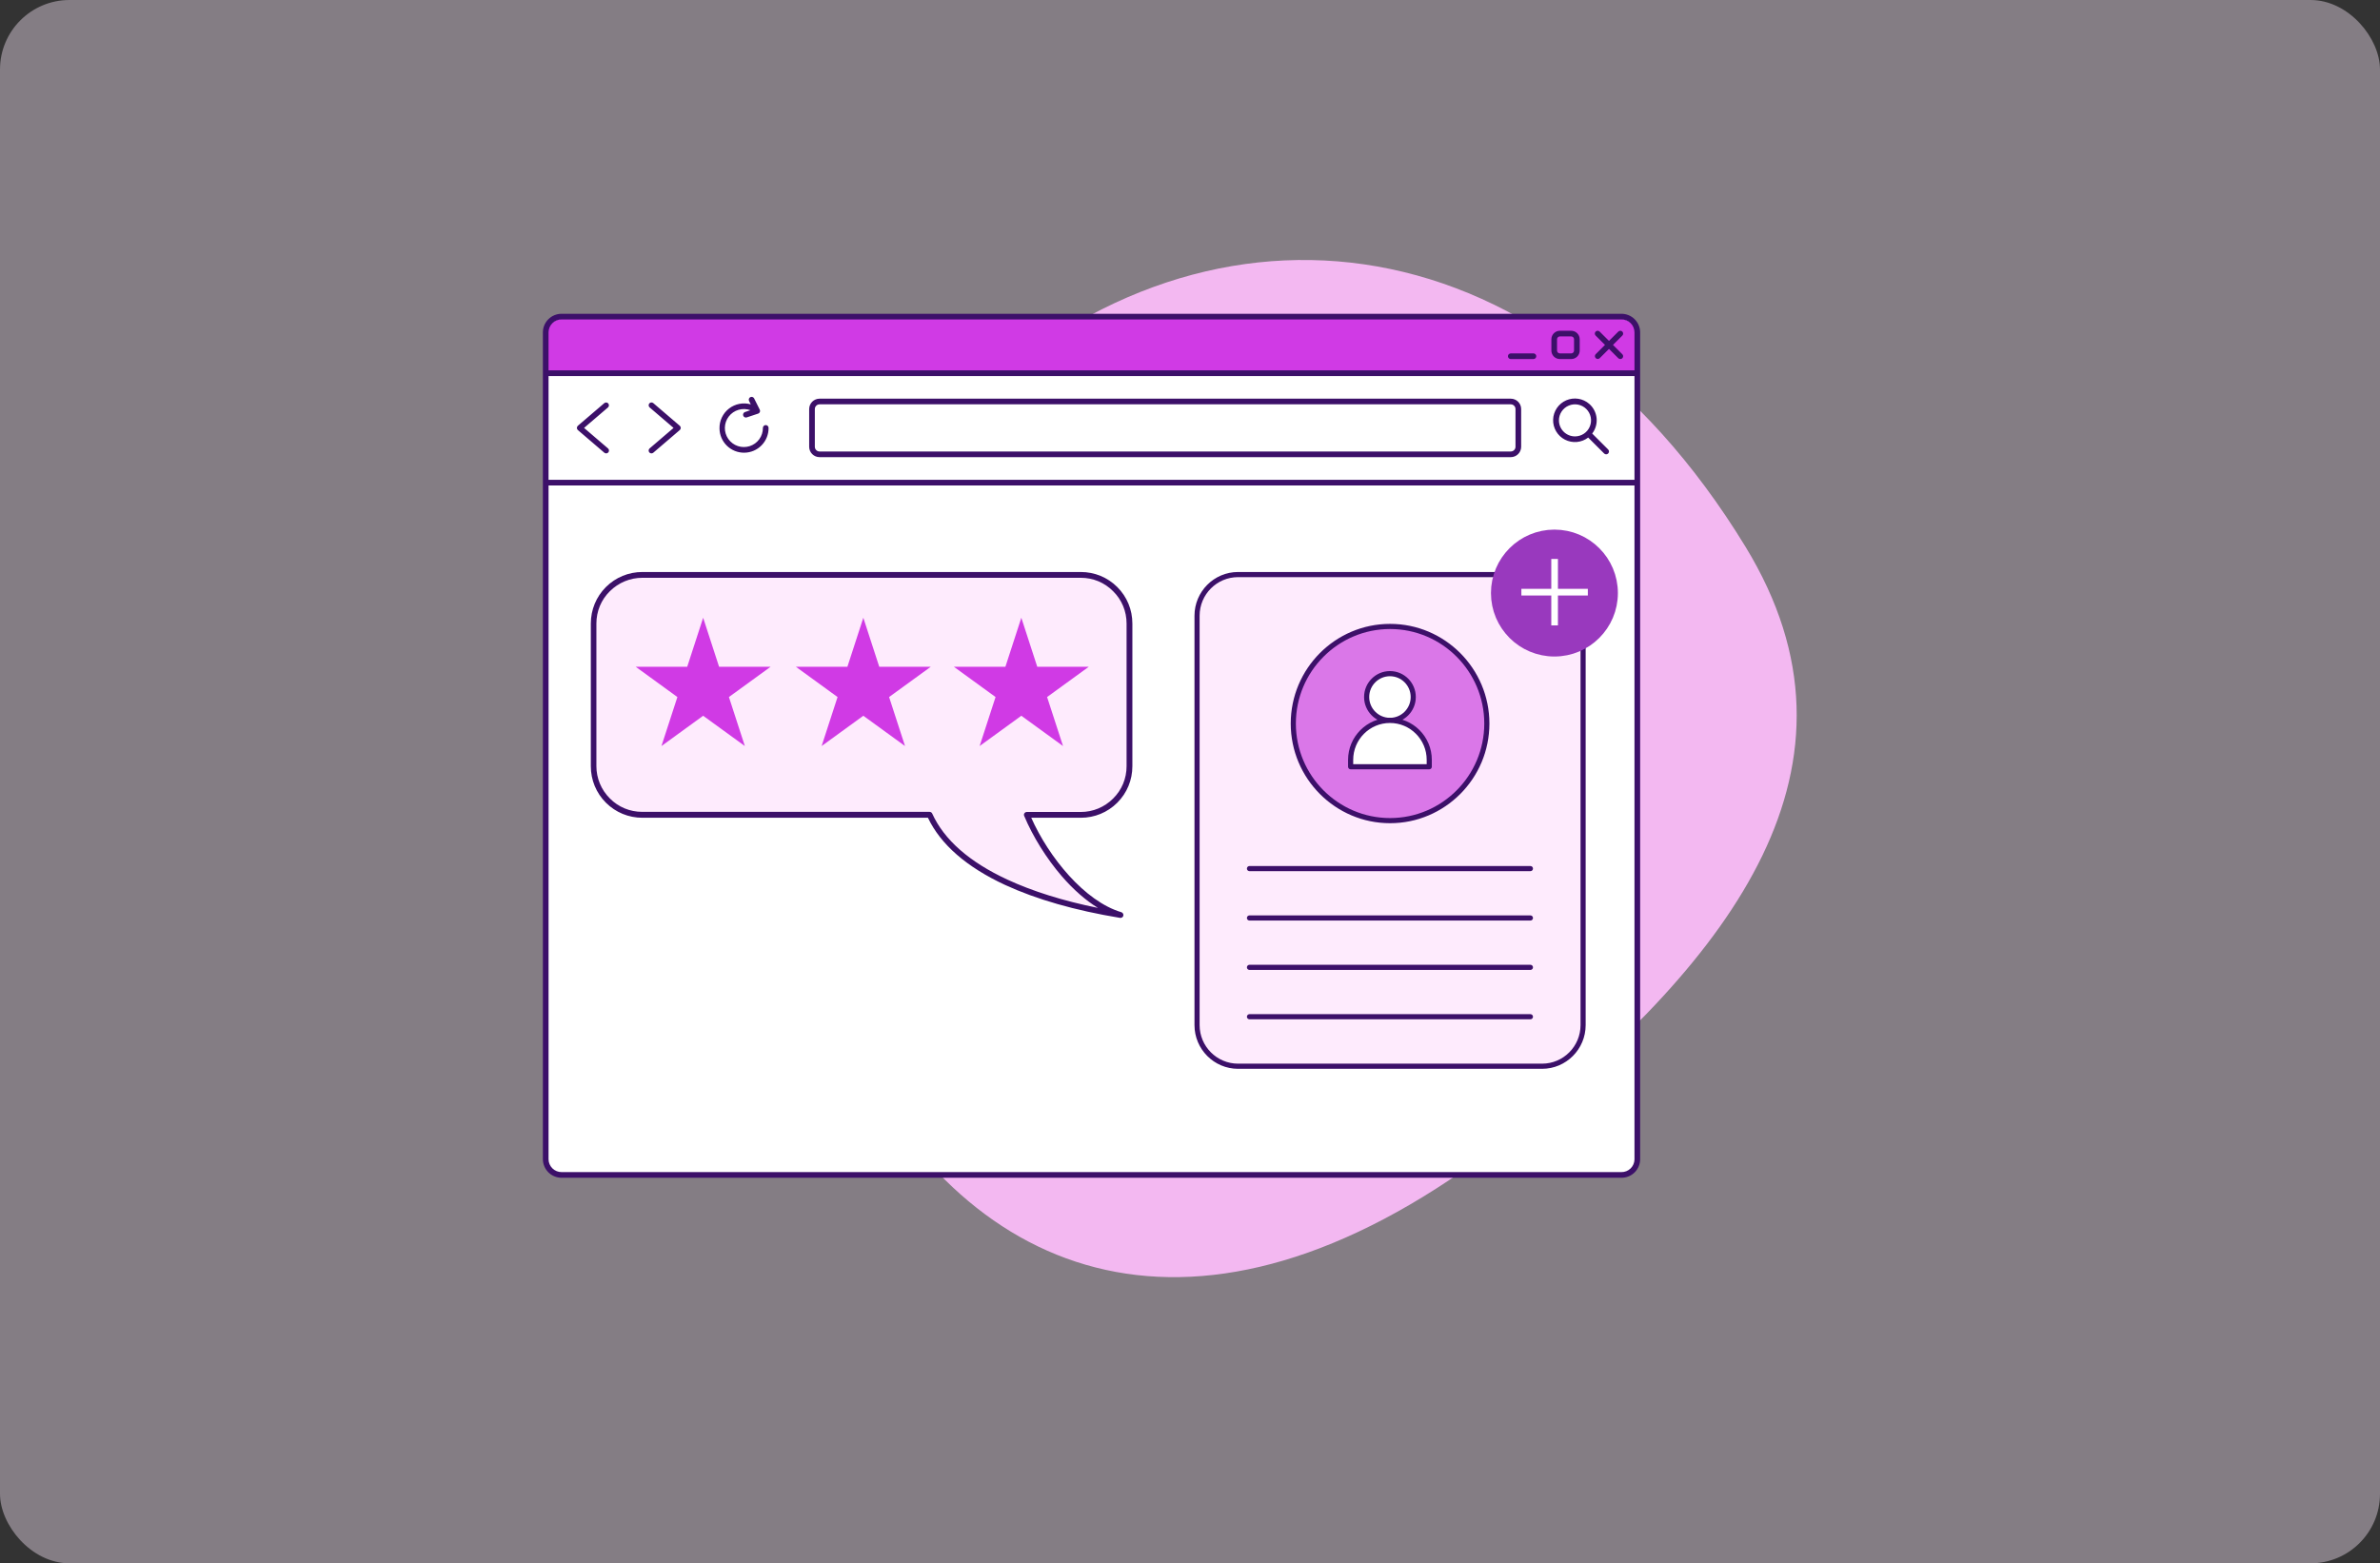 <svg width="548" height="360" viewBox="0 0 548 360" fill="none" xmlns="http://www.w3.org/2000/svg">
<rect x="0" y="0" width="548" height="360" fill="#333333" stroke="none"/>
<rect opacity="0.4" width="548" height="360" rx="16" fill="#FEEBFD"/>
<g clip-path="url(#clip0_3448_12608)">
<path d="M198.803 246.549C169.905 194.987 175.685 140.02 220.676 95.25C275.789 40.86 354.209 47.743 401.903 125.904C432.697 176.342 398.907 220.385 349.593 260.055C281.056 315.153 227.642 298.098 198.803 246.549Z" fill="#F3B8F1"/>
</g>
<g clip-path="url(#clip1_3448_12608)">
<path d="M373.149 270.779H129.498C129.022 270.782 128.551 270.69 128.111 270.51C127.671 270.33 127.27 270.065 126.933 269.73C126.596 269.395 126.328 268.996 126.146 268.558C125.963 268.119 125.87 267.649 125.87 267.174V76.734C125.869 76.259 125.963 75.788 126.146 75.349C126.328 74.91 126.595 74.512 126.933 74.177C127.27 73.841 127.67 73.576 128.11 73.396C128.55 73.215 129.022 73.124 129.498 73.126H373.149C373.865 73.123 374.567 73.332 375.164 73.728C375.761 74.124 376.226 74.688 376.501 75.349C376.684 75.788 376.777 76.259 376.777 76.734V267.217C376.767 268.17 376.38 269.08 375.7 269.747C375.02 270.415 374.102 270.786 373.149 270.779Z" fill="white"/>
<path d="M376.646 85.484V77.013C376.648 76.54 376.555 76.07 376.374 75.632C376.194 75.194 375.928 74.796 375.592 74.461C375.257 74.126 374.858 73.86 374.42 73.679C373.981 73.499 373.512 73.406 373.037 73.408H129.566C129.091 73.407 128.622 73.499 128.183 73.68C127.745 73.861 127.346 74.126 127.011 74.461C126.676 74.796 126.41 75.194 126.229 75.632C126.048 76.07 125.955 76.54 125.957 77.013V85.484H376.646Z" fill="#D03AE5"/>
<path d="M371.394 79.425L373.542 77.28C373.633 77.188 373.695 77.072 373.72 76.946C373.745 76.82 373.732 76.689 373.683 76.57C373.633 76.451 373.55 76.349 373.443 76.278C373.336 76.206 373.21 76.168 373.081 76.167C372.995 76.167 372.91 76.184 372.831 76.217C372.752 76.25 372.68 76.298 372.62 76.358L370.472 78.504L368.324 76.358C368.264 76.298 368.192 76.25 368.113 76.217C368.033 76.184 367.949 76.167 367.863 76.167C367.69 76.167 367.524 76.236 367.402 76.358C367.279 76.48 367.21 76.646 367.21 76.819C367.21 76.992 367.279 77.157 367.401 77.28L369.55 79.426L367.401 81.571C367.288 81.695 367.227 81.858 367.231 82.025C367.234 82.193 367.303 82.353 367.422 82.472C367.541 82.591 367.701 82.659 367.869 82.663C368.037 82.667 368.2 82.606 368.324 82.492L370.472 80.347L372.62 82.492C372.742 82.615 372.908 82.683 373.081 82.683C373.167 82.683 373.251 82.666 373.331 82.634C373.41 82.601 373.482 82.553 373.542 82.492C373.603 82.432 373.651 82.36 373.684 82.281C373.717 82.202 373.733 82.117 373.733 82.031C373.733 81.946 373.717 81.861 373.684 81.782C373.651 81.703 373.603 81.631 373.542 81.571L371.394 79.425Z" fill="#3C1069"/>
<path d="M373.329 72.257H129.317C128.18 72.252 127.086 72.697 126.277 73.495C125.467 74.294 125.008 75.381 125 76.517V266.954C125.008 268.09 125.467 269.177 126.277 269.976C127.086 270.774 128.18 271.219 129.317 271.213H373.329C374.461 271.225 375.551 270.788 376.36 269.998C377.169 269.208 377.632 268.13 377.647 267V76.517C377.638 75.381 377.179 74.294 376.37 73.496C375.56 72.697 374.467 72.252 373.329 72.257ZM129.317 73.561H373.329C374.121 73.554 374.883 73.862 375.448 74.416C376.013 74.971 376.335 75.726 376.342 76.517V85.289H126.305V76.517C126.312 75.726 126.634 74.971 127.199 74.417C127.764 73.862 128.525 73.554 129.317 73.561ZM376.342 86.593V110.485H126.305V86.593H376.342ZM373.329 269.91H129.317C128.525 269.916 127.764 269.609 127.199 269.054C126.634 268.5 126.312 267.745 126.305 266.954V111.788H376.342V267C376.328 267.784 376.003 268.531 375.438 269.077C374.873 269.622 374.115 269.922 373.329 269.91Z" fill="#3C1069"/>
<path d="M361.775 82.683H359.165C358.647 82.682 358.149 82.476 357.783 82.11C357.416 81.743 357.209 81.246 357.209 80.728V78.122C357.209 77.604 357.416 77.107 357.783 76.74C358.149 76.374 358.647 76.168 359.165 76.167H361.775C362.293 76.168 362.791 76.374 363.157 76.741C363.524 77.107 363.731 77.604 363.731 78.122V80.728C363.731 81.247 363.524 81.743 363.157 82.11C362.791 82.476 362.293 82.683 361.775 82.683ZM359.165 77.47C358.993 77.471 358.827 77.539 358.704 77.661C358.582 77.784 358.513 77.949 358.513 78.122V80.728C358.513 80.901 358.582 81.067 358.704 81.189C358.827 81.311 358.993 81.38 359.165 81.38H361.775C361.947 81.38 362.113 81.311 362.236 81.189C362.358 81.067 362.427 80.901 362.427 80.728V78.122C362.427 77.949 362.358 77.784 362.236 77.661C362.113 77.539 361.948 77.47 361.775 77.47H359.165ZM353.078 82.683H347.859C347.731 82.683 347.605 82.644 347.498 82.573C347.391 82.501 347.308 82.399 347.258 82.281C347.209 82.162 347.196 82.031 347.221 81.905C347.246 81.778 347.307 81.662 347.398 81.571C347.459 81.51 347.531 81.462 347.61 81.43C347.689 81.397 347.774 81.38 347.859 81.38H353.078C353.206 81.38 353.332 81.419 353.439 81.49C353.546 81.562 353.629 81.664 353.679 81.783C353.728 81.901 353.741 82.032 353.716 82.158C353.691 82.285 353.63 82.401 353.539 82.492C353.478 82.553 353.406 82.601 353.327 82.633C353.248 82.666 353.163 82.683 353.078 82.683ZM347.859 105.272H188.705C188.071 105.271 187.463 105.019 187.015 104.571C186.566 104.123 186.314 103.516 186.313 102.883V94.195C186.314 93.561 186.567 92.954 187.015 92.506C187.463 92.058 188.071 91.806 188.705 91.806H347.859C348.493 91.806 349.101 92.058 349.55 92.506C349.998 92.954 350.25 93.561 350.251 94.195V102.883C350.25 103.516 349.998 104.123 349.55 104.571C349.101 105.019 348.493 105.271 347.859 105.272ZM188.705 93.109C188.417 93.109 188.14 93.223 187.937 93.427C187.733 93.631 187.618 93.907 187.618 94.195V102.883C187.618 103.171 187.733 103.447 187.936 103.651C188.14 103.854 188.417 103.969 188.705 103.969H347.859C348.148 103.969 348.424 103.854 348.628 103.651C348.832 103.447 348.946 103.171 348.947 102.883V94.195C348.947 93.907 348.832 93.63 348.628 93.427C348.424 93.223 348.148 93.109 347.859 93.109H188.705ZM150.004 104.403C149.87 104.403 149.74 104.363 149.631 104.287C149.521 104.211 149.438 104.103 149.392 103.978C149.345 103.853 149.338 103.717 149.372 103.588C149.405 103.46 149.477 103.344 149.578 103.257L155.089 98.539L149.579 93.821C149.514 93.766 149.46 93.698 149.422 93.621C149.383 93.545 149.36 93.462 149.353 93.376C149.346 93.291 149.357 93.205 149.383 93.124C149.41 93.042 149.453 92.967 149.508 92.902C149.564 92.837 149.632 92.784 149.709 92.745C149.785 92.706 149.868 92.683 149.954 92.677C150.039 92.67 150.125 92.68 150.207 92.707C150.288 92.734 150.363 92.776 150.428 92.832L156.516 98.044C156.588 98.106 156.645 98.181 156.684 98.267C156.724 98.352 156.744 98.445 156.744 98.539C156.744 98.633 156.724 98.726 156.684 98.812C156.645 98.897 156.588 98.973 156.516 99.034L150.428 104.247C150.31 104.348 150.159 104.403 150.004 104.403ZM139.567 104.403C139.412 104.404 139.261 104.348 139.143 104.247L133.055 99.034C132.984 98.973 132.926 98.897 132.887 98.812C132.848 98.726 132.827 98.633 132.827 98.539C132.827 98.445 132.848 98.352 132.887 98.267C132.926 98.181 132.984 98.106 133.055 98.044L139.143 92.832C139.275 92.724 139.444 92.672 139.614 92.686C139.784 92.701 139.941 92.782 140.052 92.912C140.163 93.041 140.219 93.208 140.208 93.378C140.197 93.549 140.119 93.707 139.993 93.821L134.482 98.539L139.992 103.257C140.093 103.344 140.165 103.46 140.199 103.588C140.232 103.717 140.225 103.853 140.179 103.978C140.133 104.103 140.049 104.21 139.94 104.286C139.831 104.362 139.7 104.403 139.567 104.403ZM176.312 97.887C176.139 97.887 175.973 97.956 175.851 98.078C175.729 98.201 175.66 98.366 175.66 98.539C175.667 99.471 175.375 100.381 174.828 101.136C174.281 101.892 173.506 102.452 172.617 102.737C171.729 103.021 170.772 103.015 169.887 102.718C169.003 102.421 168.236 101.85 167.699 101.087C167.162 100.325 166.883 99.411 166.902 98.479C166.921 97.546 167.238 96.645 167.806 95.905C168.375 95.166 169.165 94.627 170.061 94.368C170.958 94.108 171.914 94.142 172.79 94.463L171.538 94.88C171.416 94.921 171.309 94.998 171.23 95.1C171.151 95.201 171.105 95.324 171.095 95.452C171.086 95.581 171.115 95.709 171.179 95.821C171.243 95.933 171.338 96.023 171.453 96.081C171.608 96.158 171.787 96.171 171.951 96.116L174.56 95.247C174.694 95.203 174.809 95.117 174.89 95.001C174.97 94.885 175.011 94.747 175.006 94.606C175.002 94.513 174.979 94.421 174.937 94.338L173.632 91.731C173.552 91.582 173.417 91.469 173.255 91.418C173.093 91.366 172.917 91.38 172.765 91.456C172.613 91.532 172.497 91.664 172.441 91.824C172.385 91.985 172.394 92.16 172.465 92.314L172.867 93.116C172.015 92.873 171.119 92.834 170.25 93.001C169.38 93.167 168.562 93.536 167.862 94.076C167.161 94.617 166.597 95.314 166.216 96.112C165.835 96.91 165.646 97.787 165.666 98.671C165.684 100.168 166.296 101.596 167.368 102.642C167.898 103.16 168.526 103.568 169.215 103.844C169.903 104.119 170.64 104.257 171.381 104.248C172.123 104.239 172.856 104.085 173.538 103.793C174.22 103.502 174.838 103.079 175.356 102.548C175.875 102.018 176.284 101.391 176.559 100.703C176.835 100.015 176.973 99.28 176.964 98.539C176.964 98.366 176.895 98.2 176.773 98.078C176.651 97.956 176.485 97.887 176.312 97.887ZM370.281 103.508L366.606 99.838C367.382 98.828 367.745 97.561 367.621 96.294C367.496 95.027 366.894 93.855 365.936 93.015C365.222 92.388 364.344 91.977 363.404 91.83C362.465 91.683 361.503 91.805 360.63 92.183C359.757 92.561 359.01 93.178 358.476 93.964C357.941 94.749 357.64 95.671 357.609 96.62C357.578 97.57 357.818 98.508 358.301 99.327C358.783 100.146 359.488 100.81 360.334 101.244C361.18 101.678 362.132 101.863 363.08 101.777C364.027 101.691 364.93 101.338 365.684 100.759L369.358 104.43C369.418 104.49 369.49 104.538 369.57 104.571C369.649 104.604 369.734 104.621 369.819 104.621C369.905 104.621 369.99 104.604 370.069 104.571C370.148 104.538 370.22 104.49 370.281 104.43C370.341 104.369 370.389 104.297 370.422 104.218C370.455 104.139 370.472 104.054 370.472 103.969C370.472 103.883 370.455 103.798 370.422 103.719C370.389 103.64 370.341 103.568 370.281 103.508ZM358.948 96.801C358.948 96.071 359.165 95.357 359.571 94.75C359.977 94.143 360.554 93.669 361.23 93.39C361.905 93.11 362.648 93.037 363.365 93.18C364.082 93.322 364.741 93.674 365.258 94.19C365.775 94.707 366.127 95.365 366.269 96.081C366.412 96.797 366.339 97.54 366.059 98.214C365.779 98.889 365.306 99.466 364.698 99.871C364.09 100.277 363.375 100.494 362.644 100.494C361.664 100.492 360.725 100.103 360.032 99.411C359.339 98.719 358.949 97.78 358.948 96.801Z" fill="#3C1069"/>
</g>
<g clip-path="url(#clip2_3448_12608)">
<path d="M355.068 245.532H285.067C279.851 245.532 275.623 241.29 275.623 236.056V141.787C275.623 136.553 279.851 132.311 285.067 132.311H355.068C360.284 132.311 364.512 136.553 364.512 141.787V236.056C364.512 241.29 360.284 245.532 355.068 245.532Z" fill="#FEEBFD"/>
<path d="M355.068 246.125H285.067C279.534 246.125 275.033 241.608 275.033 236.056V141.787C275.033 136.235 279.534 131.719 285.067 131.719H355.068C360.601 131.719 365.102 136.235 365.102 141.787V236.056C365.102 241.608 360.601 246.125 355.068 246.125ZM285.067 132.903C280.185 132.903 276.213 136.888 276.213 141.787V236.056C276.213 240.955 280.185 244.94 285.067 244.94H355.068C359.95 244.94 363.922 240.955 363.922 236.056V141.787C363.922 136.888 359.95 132.903 355.068 132.903H285.067Z" fill="#3C1069"/>
<path d="M320.067 188.973C332.373 188.973 342.349 178.964 342.349 166.616C342.349 154.268 332.373 144.259 320.067 144.259C307.762 144.259 297.786 154.268 297.786 166.616C297.786 178.964 307.762 188.973 320.067 188.973Z" fill="#DA77E8"/>
<path d="M320.067 189.566C307.456 189.566 297.196 179.27 297.196 166.616C297.196 153.961 307.456 143.666 320.067 143.666C332.679 143.666 342.939 153.961 342.939 166.616C342.939 179.27 332.679 189.566 320.067 189.566ZM320.067 144.851C308.107 144.851 298.376 154.615 298.376 166.616C298.376 178.617 308.107 188.381 320.067 188.381C332.028 188.381 341.758 178.617 341.758 166.616C341.758 154.615 332.028 144.851 320.067 144.851Z" fill="#3C1069"/>
<path d="M320.038 165.893C323.001 165.893 325.403 163.483 325.403 160.51C325.403 157.536 323.001 155.126 320.038 155.126C317.075 155.126 314.673 157.536 314.673 160.51C314.673 163.483 317.075 165.893 320.038 165.893Z" fill="white"/>
<path d="M320.038 166.485C316.755 166.485 314.083 163.805 314.083 160.51C314.083 157.215 316.755 154.534 320.038 154.534C323.322 154.534 325.993 157.215 325.993 160.51C325.993 163.805 323.322 166.485 320.038 166.485ZM320.038 155.719C317.405 155.719 315.263 157.868 315.263 160.51C315.263 163.151 317.405 165.301 320.038 165.301C322.671 165.301 324.813 163.151 324.813 160.51C324.813 157.868 322.671 155.719 320.038 155.719Z" fill="#3C1069"/>
<path d="M320.038 165.893C315.04 165.893 310.988 169.959 310.988 174.974V176.566H329.089V174.974C329.089 169.959 325.037 165.893 320.038 165.893Z" fill="white"/>
<path d="M329.088 177.158H310.988C310.831 177.158 310.681 177.096 310.57 176.985C310.46 176.874 310.397 176.723 310.397 176.566V174.974C310.397 169.64 314.722 165.301 320.038 165.301C325.354 165.301 329.679 169.64 329.679 174.974V176.566C329.679 176.723 329.617 176.874 329.506 176.985C329.395 177.096 329.245 177.158 329.088 177.158ZM311.578 175.974H328.498V174.974C328.498 170.293 324.703 166.485 320.038 166.485C315.373 166.485 311.578 170.293 311.578 174.974V175.974ZM352.383 200.611H287.693C287.537 200.611 287.387 200.549 287.276 200.438C287.165 200.327 287.103 200.176 287.103 200.019C287.103 199.862 287.165 199.711 287.276 199.6C287.387 199.489 287.537 199.427 287.693 199.427H352.383C352.539 199.427 352.69 199.489 352.8 199.6C352.911 199.711 352.973 199.862 352.973 200.019C352.973 200.176 352.911 200.327 352.8 200.438C352.69 200.549 352.539 200.611 352.383 200.611ZM352.383 211.982H287.693C287.537 211.982 287.387 211.92 287.276 211.809C287.165 211.698 287.103 211.547 287.103 211.39C287.103 211.233 287.165 211.082 287.276 210.971C287.387 210.86 287.537 210.798 287.693 210.798H352.383C352.539 210.798 352.69 210.86 352.8 210.971C352.911 211.082 352.973 211.233 352.973 211.39C352.973 211.547 352.911 211.698 352.8 211.809C352.69 211.92 352.539 211.982 352.383 211.982ZM352.383 223.354H287.693C287.537 223.354 287.387 223.291 287.276 223.18C287.165 223.069 287.103 222.918 287.103 222.761C287.103 222.604 287.165 222.454 287.276 222.343C287.387 222.231 287.537 222.169 287.693 222.169H352.383C352.539 222.169 352.69 222.231 352.8 222.343C352.911 222.454 352.973 222.604 352.973 222.761C352.973 222.918 352.911 223.069 352.8 223.18C352.69 223.291 352.539 223.354 352.383 223.354ZM352.383 234.725H287.693C287.537 234.725 287.387 234.662 287.276 234.551C287.165 234.44 287.103 234.29 287.103 234.133C287.103 233.975 287.165 233.825 287.276 233.714C287.387 233.603 287.537 233.54 287.693 233.54H352.383C352.539 233.54 352.69 233.603 352.8 233.714C352.911 233.825 352.973 233.975 352.973 234.133C352.973 234.29 352.911 234.44 352.8 234.551C352.69 234.662 352.539 234.725 352.383 234.725Z" fill="#3C1069"/>
</g>
<path d="M357.91 149.2C364.886 149.2 370.541 143.545 370.541 136.57C370.541 129.594 364.886 123.939 357.91 123.939C350.934 123.939 345.279 129.594 345.279 136.57C345.279 143.545 350.934 149.2 357.91 149.2Z" fill="#9939BE" stroke="#9939BE" stroke-width="3.962" stroke-miterlimit="10"/>
<g clip-path="url(#clip3_3448_12608)">
<path d="M147.921 132.386H248.85C251.814 132.386 254.671 133.56 256.78 135.668C258.89 137.776 260.064 140.631 260.064 143.593V176.44C260.064 179.402 258.89 182.257 256.78 184.365C254.671 186.473 251.814 187.647 248.85 187.647H236.434C240.012 196.212 248.476 207.899 258.008 210.701C240.333 207.793 220.227 201.229 214.059 187.647H147.895C144.931 187.647 142.074 186.473 139.964 184.365C137.855 182.257 136.68 179.402 136.68 176.44V143.593C136.68 140.631 137.855 137.776 139.964 135.668C142.101 133.56 144.958 132.386 147.921 132.386Z" fill="#FEEBFD"/>
<path d="M258.008 211.368C258.302 211.368 258.596 211.155 258.649 210.861C258.729 210.514 258.516 210.168 258.195 210.061C249.731 207.553 241.481 197.386 237.449 188.314H248.85C252.027 188.314 255.018 187.086 257.261 184.845C259.504 182.604 260.732 179.615 260.732 176.44V143.593C260.732 140.417 259.504 137.429 257.261 135.187C255.018 132.946 252.027 131.719 248.85 131.719H147.921C144.744 131.719 141.753 132.946 139.51 135.187C137.268 137.429 136.039 140.417 136.039 143.593V176.44C136.039 179.615 137.268 182.604 139.51 184.845C141.753 187.086 144.744 188.314 147.921 188.314H213.659C216.596 194.478 222.577 199.681 231.441 203.79C238.624 207.099 247.515 209.661 257.902 211.368H258.008ZM248.85 133.053C251.68 133.053 254.324 134.147 256.3 136.148C258.302 138.123 259.397 140.764 259.397 143.593V176.44C259.397 179.268 258.302 181.91 256.3 183.884C254.297 185.886 251.654 186.98 248.85 186.98H236.434C236.221 186.98 236.007 187.086 235.874 187.273C235.74 187.46 235.74 187.7 235.82 187.887C237.796 192.61 240.947 197.68 244.471 201.762C247.168 204.884 249.998 207.339 252.802 209.074C244.792 207.446 237.796 205.258 231.975 202.563C223.217 198.507 217.397 193.41 214.646 187.353C214.54 187.113 214.299 186.953 214.032 186.953H147.868C145.038 186.953 142.394 185.859 140.418 183.858C138.416 181.857 137.321 179.215 137.321 176.413V143.593C137.321 140.764 138.416 138.123 140.418 136.148C142.448 134.147 145.091 133.053 147.921 133.053H248.85Z" fill="#3C1069"/>
</g>
<g clip-path="url(#clip4_3448_12608)">
<path d="M161.902 142.256L158.235 153.54H146.368L155.969 160.513L152.302 171.797L161.902 164.824L171.503 171.797L167.836 160.513L177.437 153.54H165.57L161.902 142.256Z" fill="#D03AE5"/>
</g>
<g clip-path="url(#clip5_3448_12608)">
<path d="M357.187 128.708H358.717V144.012H357.187V128.708Z" fill="white"/>
<path d="M350.3 135.595H365.604V137.125H350.3V135.595Z" fill="white"/>
</g>
<g clip-path="url(#clip6_3448_12608)">
<path d="M198.783 142.256L195.116 153.54H183.249L192.849 160.513L189.182 171.797L198.783 164.824L208.383 171.797L204.716 160.513L214.317 153.54H202.45L198.783 142.256Z" fill="#D03AE5"/>
</g>
<g clip-path="url(#clip7_3448_12608)">
<path d="M235.163 142.256L231.496 153.54H219.629L229.229 160.513L225.562 171.797L235.163 164.824L244.763 171.797L241.096 160.513L250.697 153.54H238.83L235.163 142.256Z" fill="#D03AE5"/>
</g>
<defs>
<clipPath id="clip0_3448_12608">
<rect width="236.575" height="212.122" fill="white" transform="translate(133.627 151.617) rotate(-34.224)"/>
</clipPath>
<clipPath id="clip1_3448_12608">
<rect width="252.647" height="198.956" fill="white" transform="translate(125 72.257)"/>
</clipPath>
<clipPath id="clip2_3448_12608">
<rect width="90.07" height="114.406" fill="white" transform="translate(275.033 131.719)"/>
</clipPath>
<clipPath id="clip3_3448_12608">
<rect width="124.693" height="79.783" fill="white" transform="matrix(-1 0 0 1 260.732 131.719)"/>
</clipPath>
<clipPath id="clip4_3448_12608">
<rect width="31.11" height="29.605" fill="white" transform="matrix(-1 0 0 1 177.437 142.256)"/>
</clipPath>
<clipPath id="clip5_3448_12608">
<rect width="15.304" height="15.304" fill="white" transform="translate(350.3 128.708)"/>
</clipPath>
<clipPath id="clip6_3448_12608">
<rect width="31.11" height="29.605" fill="white" transform="matrix(-1 0 0 1 214.317 142.256)"/>
</clipPath>
<clipPath id="clip7_3448_12608">
<rect width="31.11" height="29.605" fill="white" transform="matrix(-1 0 0 1 250.697 142.256)"/>
</clipPath>
</defs>
</svg>
